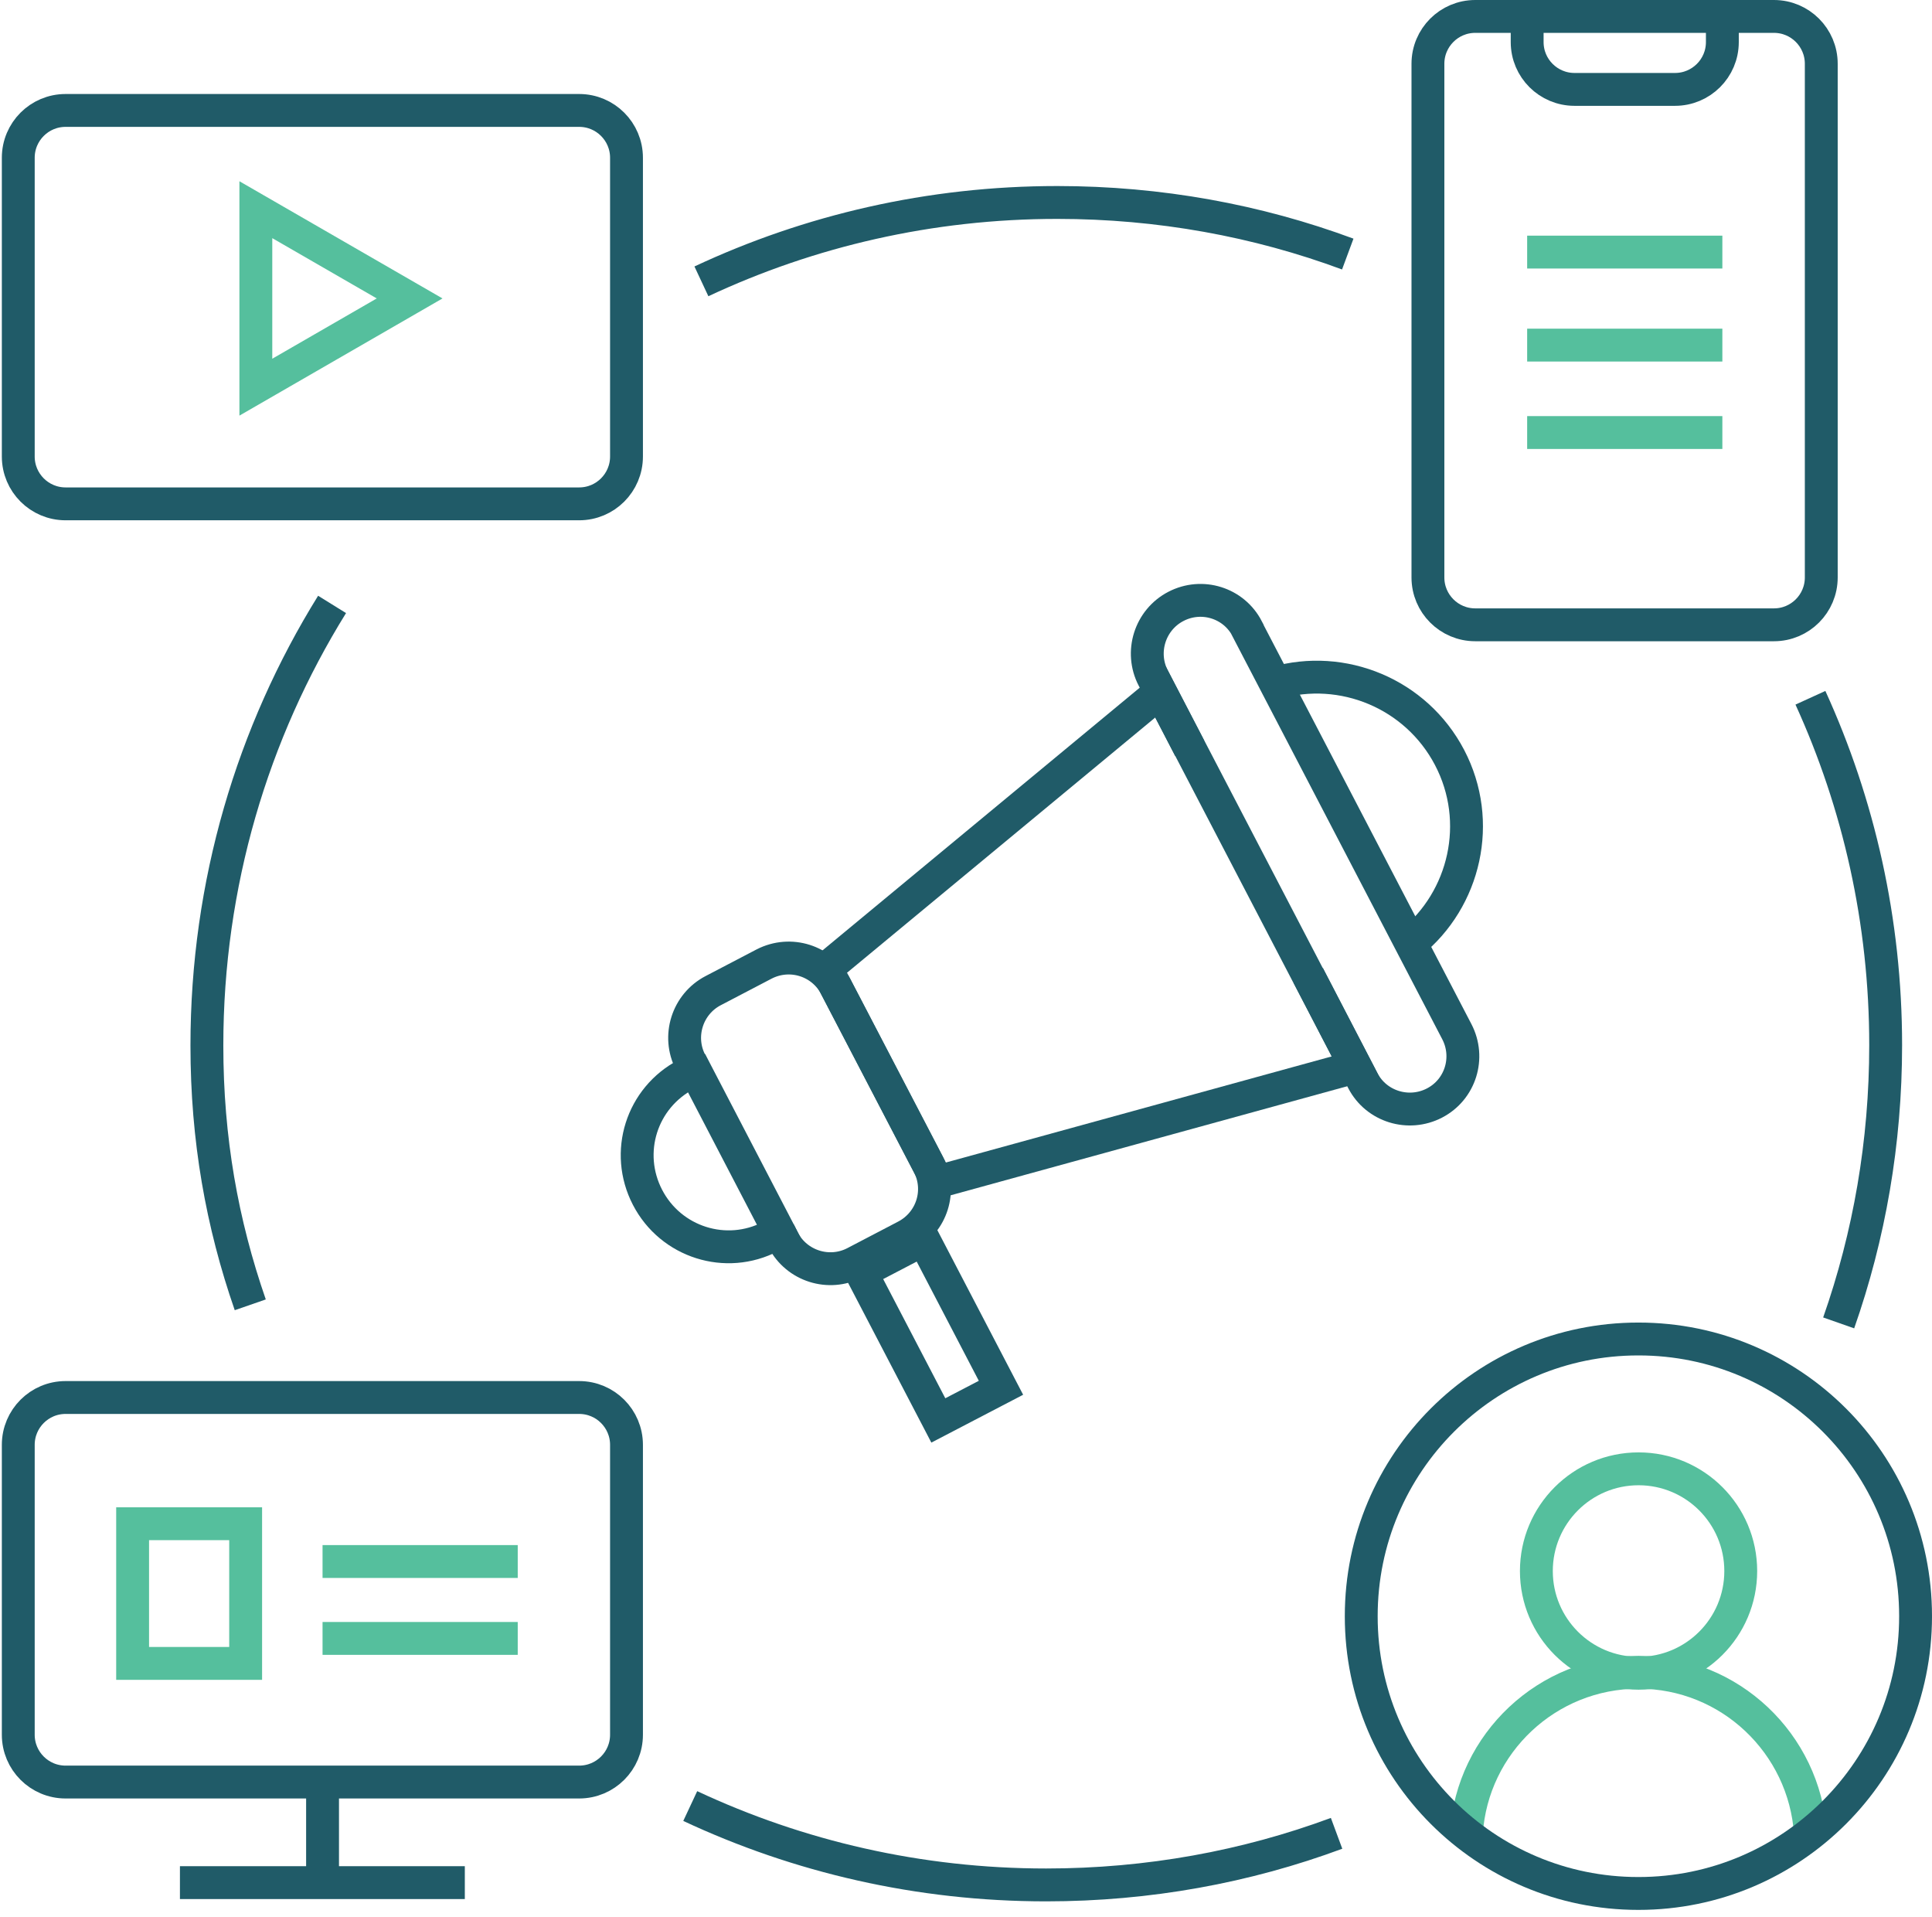 <svg width="127" height="126" viewBox="0 0 127 126" fill="none" xmlns="http://www.w3.org/2000/svg">
<g clip-path="url(#clip0_150_9964)">
<path d="M16.451 85.752C14.593 80.395 13.6 74.866 13.6 68.71C13.6 58.082 16.602 48.146 21.829 39.722" stroke="#205B68" stroke-width="2.16" stroke-miterlimit="10"/>
<path d="M87.86 120.485C81.92 122.688 75.483 123.876 68.766 123.876C60.407 123.876 52.479 122.018 45.373 118.692" stroke="#205B68" stroke-width="2.16" stroke-miterlimit="10"/>
<path d="M88.595 16.697C82.655 14.494 76.218 13.306 69.5 13.306C61.141 13.306 53.214 15.163 46.107 18.49" stroke="#205B68" stroke-width="2.16" stroke-miterlimit="10"/>
<path d="M119.008 45.857C122.183 52.812 123.954 60.545 123.954 68.688C123.954 75.082 122.874 81.216 120.865 86.94" stroke="#205B68" stroke-width="2.16" stroke-miterlimit="10"/>
<path d="M119.721 37.951V4.19C119.721 2.473 118.328 1.08 116.61 1.08L96.976 1.08C95.258 1.08 93.865 2.473 93.865 4.19V37.951C93.865 39.669 95.258 41.062 96.976 41.062H116.61C118.328 41.062 119.721 39.669 119.721 37.951Z" stroke="#205B68" stroke-width="2.16" stroke-miterlimit="10"/>
<path d="M113.219 1.08V2.765C113.219 4.493 111.815 5.875 110.108 5.875H103.499C101.792 5.875 100.388 4.493 100.388 2.765V1.08" stroke="#205B68" stroke-width="2.16" stroke-miterlimit="10"/>
<path d="M4.311 33.113L38.072 33.113C39.79 33.113 41.183 31.72 41.183 30.002V10.368C41.183 8.65 39.79 7.258 38.072 7.258L4.311 7.258C2.594 7.258 1.201 8.65 1.201 10.368V30.002C1.201 31.72 2.594 33.113 4.311 33.113Z" stroke="#205B68" stroke-width="2.16" stroke-miterlimit="10"/>
<path d="M4.311 117.115H38.072C39.79 117.115 41.183 115.723 41.183 114.005V94.954C41.183 93.236 39.79 91.843 38.072 91.843H4.311C2.594 91.843 1.201 93.236 1.201 94.954V114.005C1.201 115.723 2.594 117.115 4.311 117.115Z" stroke="#205B68" stroke-width="2.16" stroke-miterlimit="10"/>
<path d="M8.718 109.318H16.148V100.138H8.718V109.318Z" stroke="#55BF9D" stroke-width="2.16" stroke-miterlimit="10"/>
<path d="M107.711 109.965C111.421 109.965 114.428 106.958 114.428 103.248C114.428 99.538 111.421 96.53 107.711 96.53C104.001 96.53 100.993 99.538 100.993 103.248C100.993 106.958 104.001 109.965 107.711 109.965Z" stroke="#55BF9D" stroke-width="2.16" stroke-miterlimit="10"/>
<path d="M96.393 120.463C96.781 114.566 101.706 109.901 107.711 109.901C113.716 109.901 118.619 114.588 119.008 120.485" stroke="#55BF9D" stroke-width="2.16" stroke-miterlimit="10"/>
<path d="M100.388 16.567H113.219" stroke="#55BF9D" stroke-width="2.16" stroke-miterlimit="10"/>
<path d="M21.203 102.622H34.033" stroke="#55BF9D" stroke-width="2.16" stroke-miterlimit="10"/>
<path d="M21.203 107.676H34.033" stroke="#55BF9D" stroke-width="2.16" stroke-miterlimit="10"/>
<path d="M100.388 22.68H113.219" stroke="#55BF9D" stroke-width="2.16" stroke-miterlimit="10"/>
<path d="M100.388 28.426H113.219" stroke="#55BF9D" stroke-width="2.16" stroke-miterlimit="10"/>
<path d="M26.927 19.613L16.818 13.781V25.445L26.927 19.613ZM26.927 19.613L16.818 13.781V25.445L26.927 19.613Z" stroke="#55BF9D" stroke-width="2.16" stroke-miterlimit="10"/>
<path d="M11.828 123.725H30.555" stroke="#205B68" stroke-width="2.16" stroke-miterlimit="10"/>
<path d="M21.203 117.115V123.725" stroke="#205B68" stroke-width="2.16" stroke-miterlimit="10"/>
<path d="M107.711 87.998H107.689C97.633 87.998 89.481 96.151 89.481 106.207V106.229C89.481 116.285 97.633 124.437 107.689 124.437H107.711C117.767 124.437 125.92 116.285 125.92 106.229V106.207C125.92 96.151 117.767 87.998 107.711 87.998Z" stroke="#205B68" stroke-width="2.16" stroke-miterlimit="10"/>
<path d="M51.205 80.935L51.486 81.497C52.371 83.203 54.488 83.873 56.195 82.987L59.543 81.238C61.271 80.33 61.919 78.235 61.033 76.529L54.942 64.843C54.056 63.137 51.961 62.467 50.233 63.353L46.885 65.102C45.179 65.988 44.509 68.105 45.395 69.811L45.675 70.373" stroke="#205B68" stroke-width="2.16" stroke-miterlimit="10"/>
<path d="M60.717 81.454L56.599 83.601L61.681 93.35L65.799 91.204L60.717 81.454Z" stroke="#205B68" stroke-width="2.16" stroke-miterlimit="10"/>
<path d="M78.206 49.183L76.283 45.468L54.316 63.655L61.617 77.674L89.114 70.114L86.003 64.109" stroke="#205B68" stroke-width="2.16" stroke-miterlimit="10"/>
<path d="M81.985 41.342L95.766 67.802C96.652 69.509 96.004 71.604 94.297 72.49C92.591 73.375 90.474 72.727 89.588 71.021L75.808 44.561C74.922 42.854 75.592 40.737 77.298 39.852C79.004 38.966 81.1 39.614 81.985 41.321V41.342Z" stroke="#205B68" stroke-width="2.16" stroke-miterlimit="10"/>
<path d="M45.697 70.351L51.205 80.935C51.032 81.043 50.86 81.151 50.665 81.259C47.728 82.793 44.099 81.648 42.565 78.689C41.032 75.73 42.176 72.144 45.114 70.61C45.309 70.524 45.481 70.438 45.676 70.351H45.697Z" stroke="#205B68" stroke-width="2.16" stroke-miterlimit="10"/>
<path d="M83.843 44.885C88.249 43.61 93.088 45.576 95.291 49.788C97.494 54 96.306 59.098 92.742 61.97" stroke="#205B68" stroke-width="2.16" stroke-miterlimit="10"/>
</g>
<defs>
<clipPath id="clip0_150_9964">
<rect width="126.878" height="125.518" fill="white" transform="translate(0.121)"/>
</clipPath>
</defs>
</svg>
